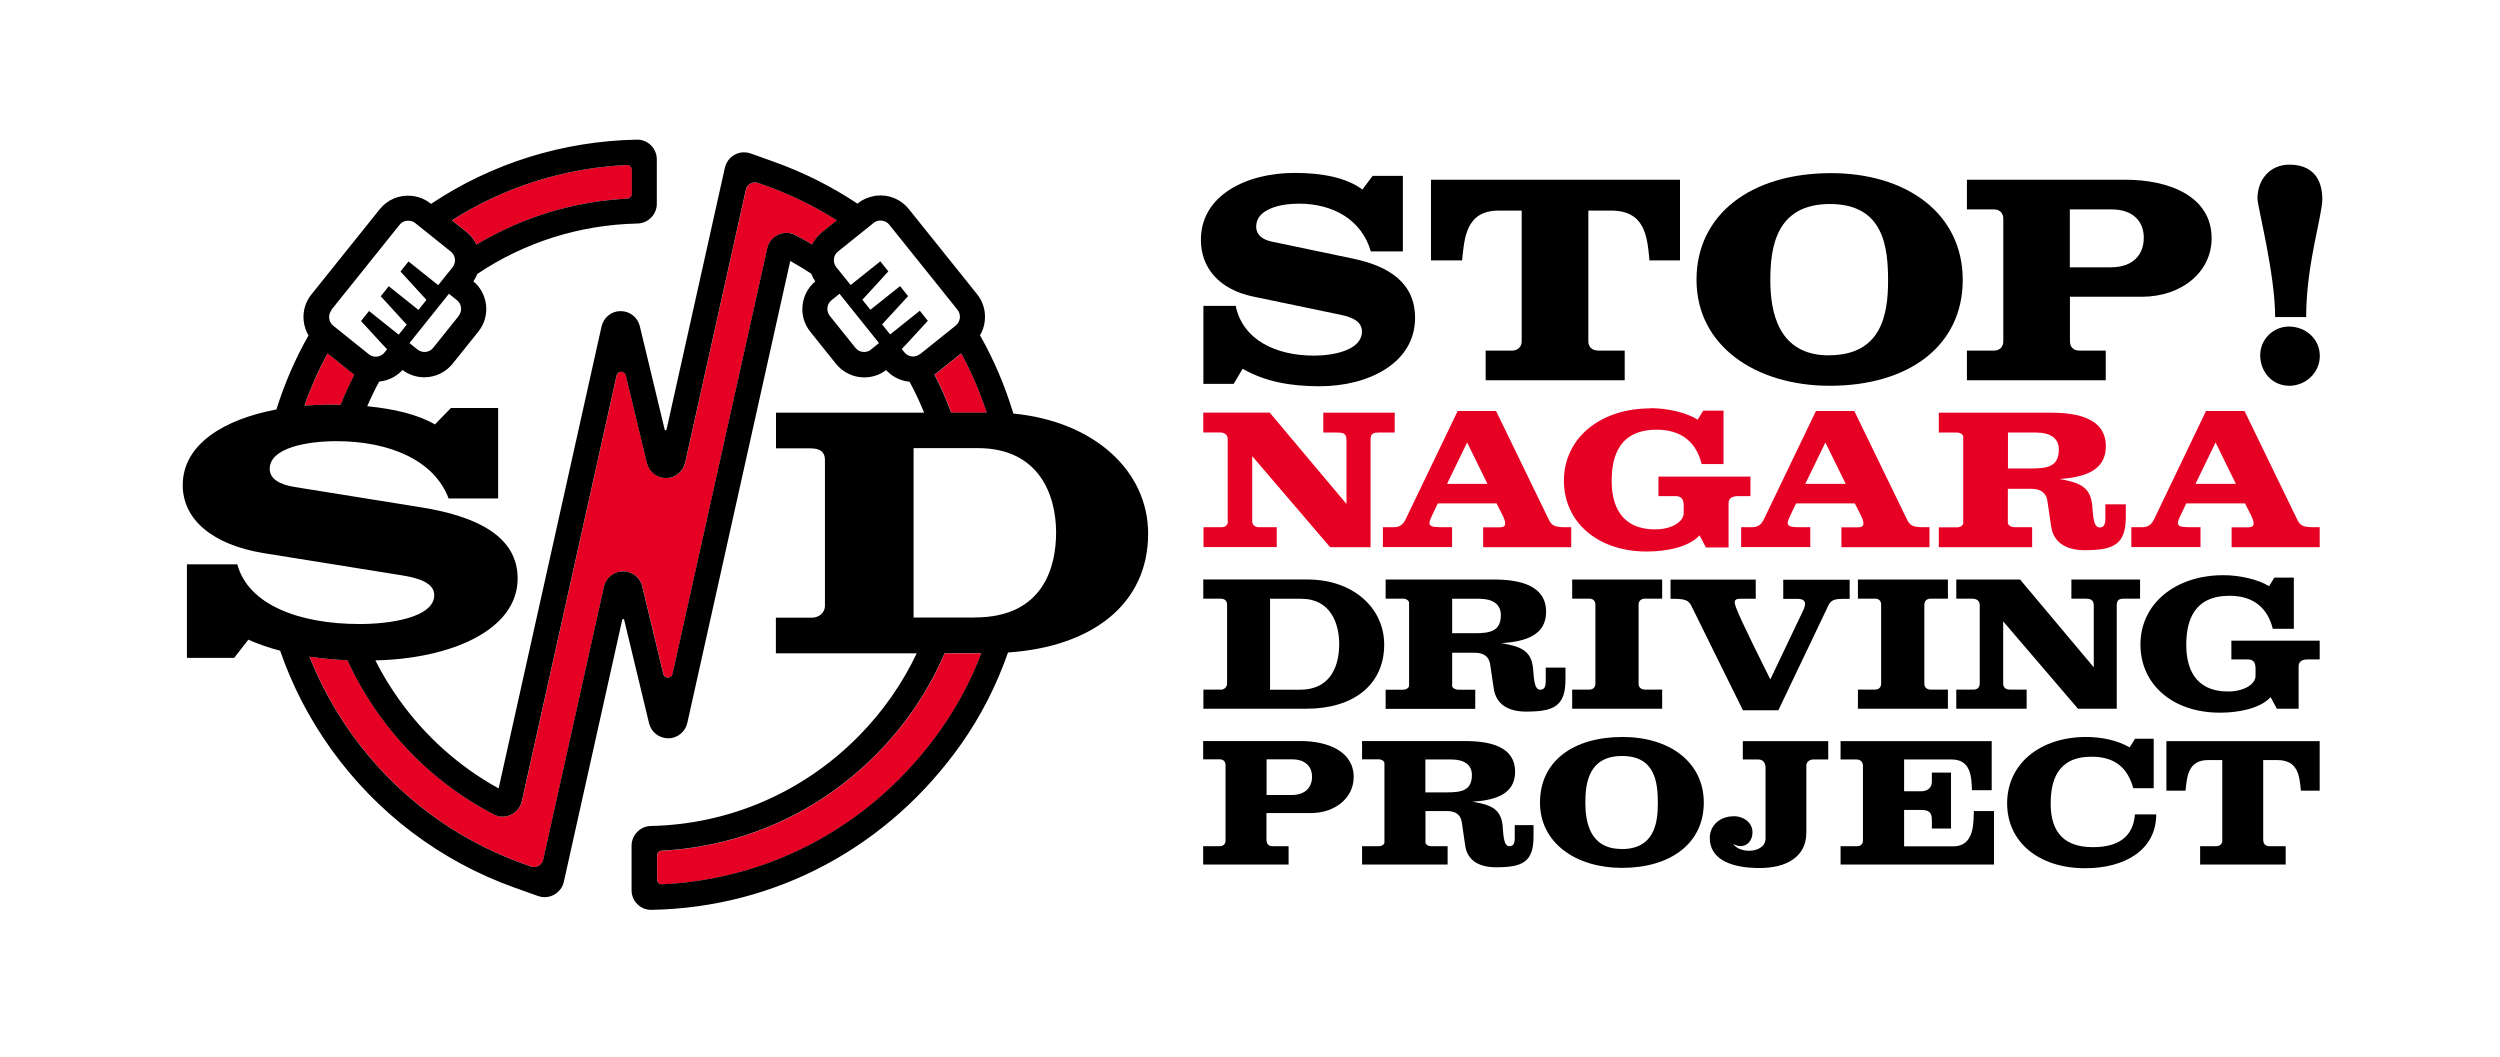<?xml version="1.0" encoding="UTF-8"?>
<svg id="_レイヤー_2" data-name="レイヤー 2" xmlns="http://www.w3.org/2000/svg" xmlns:xlink="http://www.w3.org/1999/xlink" viewBox="0 0 208.93 88.32">
  <defs>
    <style>
      .cls-1 {
        clip-path: url(#clippath);
      }

      .cls-2 {
        fill: none;
      }

      .cls-2, .cls-3, .cls-4 {
        stroke-width: 0px;
      }

      .cls-4 {
        fill: #e60023;
      }
    </style>
    <clipPath id="clippath">
      <rect class="cls-2" width="208.93" height="88.32"/>
    </clipPath>
  </defs>
  <g id="_テキスト" data-name="テキスト">
    <g class="cls-1">
      <g>
        <g>
          <g>
            <path class="cls-3" d="m117.21,21.01h-2.65c-.75-2.63-3.14-3.99-6.01-3.99-1.58,0-3.57.46-3.57,1.92,0,.68.51,1.09,1.34,1.26l6.74,1.41c3.04.63,5.2,2.04,5.2,4.96,0,3.77-3.89,5.71-7.97,5.71-2.38,0-4.52-.36-6.44-1.46l-.75,1.26h-2.53v-6.52h2.7c.58,2.82,3.31,4.16,6.56,4.16,1.58,0,3.99-.44,3.99-2.02,0-.83-.8-1.19-1.77-1.39l-7.34-1.53c-2.75-.58-4.35-2.33-4.35-4.74,0-3.74,3.84-5.59,7.83-5.59,2.29,0,4.33.39,5.67,1.39l.85-1.14h2.53v6.3h0Z"/>
            <path class="cls-3" d="m132.74,28.52c0,.54.39.78.83.78h2.21v2.48h-11.62v-2.48h2.21c.39,0,.8-.24.8-.78v-10.92h-1.92c-2.72,0-2.87,2.24-3.06,4.16h-2.6v-6.74h20.81v6.74h-2.55c-.19-1.99-.36-4.16-3.21-4.16h-1.9v10.92h0Z"/>
            <path class="cls-3" d="m153.02,14.47c6.35,0,11.01,3.4,11.01,8.92s-4.52,8.85-11.11,8.85c-6.25,0-11.14-3.38-11.14-8.85s4.55-8.92,11.23-8.92Zm-.17,15.22c4.4,0,4.94-3.43,4.94-6.22s-.34-6.42-4.86-6.42-4.98,3.65-4.98,6.35c0,2.6.61,6.3,4.91,6.3Z"/>
            <path class="cls-3" d="m172.99,28.52c0,.54.36.78.8.78h2.19v2.48h-11.6v-2.48h2.26c.41,0,.78-.24.78-.78v-10.24c0-.54-.37-.78-.78-.78h-2.26v-2.48h13.23c3.72,0,7.22,1.41,7.22,4.89,0,2.82-2.5,4.89-5.83,4.89h-6.01v3.72Zm0-6.18h3.4c1.9,0,2.77-1.07,2.77-2.48,0-1.31-.85-2.36-2.7-2.36h-3.48v4.84Z"/>
            <path class="cls-3" d="m190.14,26.5c0-3.6-1.48-9.27-1.48-9.91,0-1.58,1.05-2.83,2.66-2.83,1.86,0,2.76,1.1,2.76,2.89,0,1.38-1.35,5.46-1.35,9.85h-2.58Zm-1.25,3.19c0-1.35,1.1-2.4,2.4-2.4,1.38,0,2.58,1.02,2.58,2.45s-1.2,2.5-2.55,2.5c-1.43,0-2.43-1.17-2.43-2.55Z"/>
          </g>
          <g>
            <path class="cls-4" d="m102.6,43.54v-6.86c0-.2-.11-.54-.67-.54h-1.37v-1.66h5.55l6.42,7.64v-5.35c0-.57-.31-.62-.83-.62h-1.11v-1.66h5.97v1.66h-1.37c-.36,0-.65.05-.65.57v9.01h-3.38l-6.51-7.61v5.42c0,.36.26.52.56.52h1.49v1.66h-6.12v-1.66h1.52c.28,0,.52-.16.52-.52Z"/>
            <path class="cls-4" d="m116.51,44.06c.54,0,.8-.34.93-.6l4.38-9.11h3.21l4.36,8.98c.26.56.46.73,1.4.73h.52v1.67h-7.36v-1.66h1.37c.34,0,.47-.11.47-.33,0-.36-.38-.98-.72-1.67h-4.91c-.39.83-.7,1.4-.7,1.63,0,.28.26.36.93.36h.96v1.66h-5.78v-1.66h.93Zm6.1-7.08l-1.68,3.46h3.38l-1.7-3.46Z"/>
            <path class="cls-4" d="m137.91,34.11c1.42,0,3.02.36,3.97.96l.46-.75h1.7v4.46h-1.83c-.44-1.8-1.67-2.87-3.75-2.87-3.1,0-3.77,2.17-3.77,4.28,0,1.93.7,4.05,3.64,4.05,1.4,0,2.38-.65,2.38-1.35v-.65c0-.52-.2-.78-.67-.78h-1.44v-1.63h7.69v1.63h-1c-.42,0-.83.1-.83.6v3.69h-1.89l-.54-1.01c-.91,1-2.79,1.35-4.41,1.35-4.16,0-6.92-2.5-6.92-5.92,0-3.56,3.04-6.04,7.21-6.04Z"/>
            <path class="cls-4" d="m146.45,44.06c.54,0,.8-.34.93-.6l4.38-9.11h3.21l4.36,8.98c.26.56.46.73,1.4.73h.52v1.67h-7.36v-1.66h1.37c.34,0,.47-.11.47-.33,0-.36-.38-.98-.72-1.67h-4.91c-.39.83-.7,1.4-.7,1.63,0,.28.26.36.93.36h.96v1.66h-5.78v-1.66h.93Zm6.1-7.08l-1.68,3.46h3.38l-1.7-3.46Z"/>
            <path class="cls-4" d="m167.81,43.7c0,.2.26.36.55.36h1.47v1.67h-7.8v-1.66h1.52c.28,0,.52-.16.52-.36v-7.2c0-.2-.24-.36-.52-.36h-1.52v-1.66h9.37c2.32,0,4.59.51,4.59,2.81,0,2.04-1.8,2.6-3.89,2.73,1.58.28,2.55.59,2.74,2.09.08.69.05,1.96.62,1.96.38,0,.49-.26.49-.77v-1.16h1.71v1.04c0,2.33-1.03,2.79-3.43,2.79-1.45,0-2.6-.56-2.81-1.98l-.31-2.11c-.06-.42-.28-1.04-1.37-1.04h-1.94v2.86h0Zm0-4.55h1.98c1.32,0,2.27-.16,2.27-1.58,0-.95-.72-1.42-1.88-1.42h-2.37v3Z"/>
            <path class="cls-4" d="m179.06,44.06c.54,0,.8-.34.93-.6l4.37-9.11h3.22l4.36,8.98c.26.56.46.73,1.4.73h.52v1.67h-7.36v-1.66h1.37c.34,0,.47-.11.47-.33,0-.36-.38-.98-.72-1.67h-4.91c-.39.83-.7,1.4-.7,1.63,0,.28.26.36.93.36h.96v1.66h-5.78v-1.66h.93Zm6.1-7.08l-1.68,3.46h3.38l-1.7-3.46Z"/>
          </g>
          <g>
            <path class="cls-3" d="m102.02,57.64c.27,0,.53-.19.53-.55v-6.54c0-.35-.19-.52-.58-.52h-1.41v-1.6h8.72c3.79,0,6.4,2.37,6.4,5.44,0,3.37-2.59,5.36-6.49,5.36h-8.62v-1.6h1.46Zm4.12,0h2.49c2.77,0,3.29-2.27,3.29-3.81,0-1.69-.69-3.79-3.18-3.79h-2.6v7.6Z"/>
            <path class="cls-3" d="m121.35,57.29c0,.19.25.35.53.35h1.41v1.6h-7.49v-1.6h1.46c.27,0,.5-.16.5-.35v-6.91c0-.19-.24-.35-.5-.35h-1.46v-1.6h9c2.23,0,4.41.49,4.41,2.7,0,1.96-1.72,2.49-3.73,2.62,1.52.27,2.45.56,2.63,2.01.08.66.05,1.88.6,1.88.36,0,.47-.25.47-.74v-1.11h1.65v1c0,2.24-.99,2.68-3.29,2.68-1.39,0-2.49-.53-2.7-1.9l-.3-2.02c-.06-.41-.27-1-1.32-1h-1.86v2.74h0Zm0-4.37h1.9c1.27,0,2.18-.16,2.18-1.52,0-.91-.69-1.36-1.8-1.36h-2.27v2.88h0Z"/>
            <path class="cls-3" d="m185.82,48.07c1.36,0,2.9.35,3.81.92l.44-.72h1.63v4.28h-1.76c-.42-1.72-1.6-2.76-3.61-2.76-2.98,0-3.62,2.08-3.62,4.11,0,1.85.67,3.89,3.5,3.89,1.35,0,2.29-.63,2.29-1.3v-.63c0-.5-.19-.75-.64-.75h-1.38v-1.57h7.38v1.57h-.96c-.41,0-.8.09-.8.58v3.54h-1.82l-.52-.97c-.88.96-2.68,1.3-4.23,1.3-4,0-6.65-2.4-6.65-5.69,0-3.42,2.92-5.8,6.93-5.8Z"/>
          </g>
          <g>
            <path class="cls-3" d="m105.85,70.24c0,.33.22.48.49.48h1.35v1.53h-7.14v-1.53h1.39c.25,0,.48-.15.48-.48v-6.3c0-.33-.22-.48-.48-.48h-1.39v-1.53h8.14c2.29,0,4.44.87,4.44,3.01,0,1.73-1.54,3.01-3.59,3.01h-3.7v2.29h0Zm0-3.8h2.09c1.17,0,1.71-.66,1.71-1.53,0-.81-.52-1.45-1.66-1.45h-2.14v2.98h0Z"/>
            <path class="cls-3" d="m119.12,70.39c0,.18.24.33.51.33h1.35v1.53h-7.15v-1.53h1.39c.25,0,.48-.15.48-.33v-6.6c0-.18-.22-.33-.48-.33h-1.39v-1.53h8.59c2.12,0,4.2.46,4.2,2.57,0,1.87-1.65,2.38-3.56,2.5,1.45.25,2.33.54,2.51,1.92.07.63.04,1.8.57,1.8.34,0,.45-.24.45-.7v-1.06h1.57v.96c0,2.14-.94,2.56-3.14,2.56-1.33,0-2.38-.51-2.57-1.81l-.28-1.93c-.06-.39-.25-.96-1.26-.96h-1.78v2.62h0Zm0-4.17h1.81c1.21,0,2.08-.15,2.08-1.45,0-.87-.66-1.3-1.72-1.3h-2.17v2.75Z"/>
            <path class="cls-3" d="m135.61,61.59c3.9,0,6.78,2.09,6.78,5.49s-2.78,5.45-6.84,5.45c-3.84,0-6.85-2.08-6.85-5.45,0-3.49,2.8-5.49,6.91-5.49Zm-.1,9.37c2.71,0,3.04-2.11,3.04-3.83s-.21-3.95-2.99-3.95-3.07,2.24-3.07,3.9c0,1.6.37,3.87,3.02,3.87Z"/>
            <path class="cls-3" d="m144.86,68.21c.87,0,1.6.54,1.6,1.35,0,.7-.45,1.15-1,1.15-.19,0-.4-.06-.61-.18.24.37.79.57,1.32.57.69,0,1.38-.33,1.38-1.02v-5.95c0-.34-.19-.66-.6-.66h-1.3v-1.53h7.14v1.53h-1.26c-.33,0-.57.25-.57.49v5.63c0,2.05-1.72,2.95-3.86,2.95-.28,0-.57,0-.87-.03-1.69-.13-3.34-.76-3.34-2.48,0-.99.79-1.81,1.98-1.81Z"/>
            <path class="cls-3" d="m155.21,70.72c.25,0,.48-.15.48-.48v-6.22c0-.39-.25-.55-.55-.55h-1.32v-1.53h12.63v4.1h-1.65c-.04-1.06-.06-2.57-1.7-2.57h-3.97v2.66h1.41c.54,0,.91-.28.91-.81v-.75h1.6v4.67h-1.6v-.73c0-.66-.3-.82-.9-.82h-1.42v3.04h4.11c1.85,0,1.67-2.17,1.72-2.95h1.68v4.47h-12.82v-1.53h1.39Z"/>
            <path class="cls-3" d="m174.34,61.59c1.27,0,2.6.27,3.64.87l.45-.72h1.56v4.13h-1.71c-.45-1.62-1.44-2.63-3.49-2.63-2.9,0-3.41,2.08-3.41,3.92s.66,3.64,3.52,3.64c2.18,0,3.38-.9,3.52-2.74h1.78c0,2.95-2.59,4.5-5.94,4.5-3.86,0-6.52-2.17-6.52-5.43,0-3.29,2.74-5.54,6.61-5.54Z"/>
            <path class="cls-3" d="m189.15,70.24c0,.33.24.48.51.48h1.36v1.53h-7.15v-1.53h1.36c.24,0,.49-.15.49-.48v-6.72h-1.18c-1.68,0-1.77,1.38-1.89,2.56h-1.6v-4.14h12.81v4.14h-1.57c-.12-1.23-.22-2.56-1.98-2.56h-1.17v6.72h0Z"/>
          </g>
          <path class="cls-3" d="m136.94,57.13c0,.35.25.5.53.5h1.44v1.6h-7.52v-1.6h1.44c.27,0,.5-.16.5-.5v-6.6c0-.35-.24-.5-.5-.5h-1.44v-1.6h7.52v1.6h-1.44c-.28,0-.53.16-.53.5v6.6Z"/>
          <path class="cls-3" d="m141.41,50.74c-.3-.61-.52-.7-1.8-.7v-1.6h7.12v1.6h-1.35c-.28,0-.41.11-.41.31,0,.33.69,1.85,2.98,6.43l2.7-5.67c.11-.22.2-.45.2-.64,0-.25-.16-.42-.61-.42h-1.21v-1.6h5.55v1.6h-.63c-.49,0-.93.06-1.14.53l-4.19,8.78h-2.96l-4.25-8.61Z"/>
          <path class="cls-3" d="m160.82,57.13c0,.35.25.5.53.5h1.44v1.6h-7.52v-1.6h1.44c.27,0,.5-.16.5-.5v-6.6c0-.35-.23-.5-.5-.5h-1.44v-1.6h7.52v1.6h-1.44c-.28,0-.53.16-.53.5v6.6Z"/>
          <path class="cls-3" d="m165.45,57.13v-6.58c0-.19-.11-.52-.64-.52h-1.32v-1.6h5.33l6.16,7.34v-5.14c0-.55-.3-.6-.8-.6h-1.07v-1.6h5.74v1.6h-1.32c-.35,0-.63.05-.63.55v8.65h-3.24l-6.25-7.3v5.2c0,.35.25.5.53.5h1.43v1.6h-5.88v-1.6h1.46c.27,0,.5-.16.5-.5Z"/>
        </g>
        <g>
          <path class="cls-4" d="m52.39,13.79c.23-.01.42.17.42.4v2.01c0,.21-.17.39-.38.4-4.5.23-8.8,1.56-12.6,3.84-.19-.4-.47-.76-.83-1.05l-1.23-.98c4.36-2.77,9.37-4.37,14.62-4.62Zm-25.01,15.74l2.13,1.71s.07.05.11.08c-.42.82-.81,1.65-1.14,2.51-.32,0-.64-.01-.96-.01-.69,0-1.39.03-2.07.08.52-1.5,1.17-2.96,1.93-4.36Zm41.34-10.14c-.36.29-.64.65-.83,1.04-.46-.27-.92-.53-1.4-.78-.46-.24-.99-.25-1.45-.03-.47.22-.8.63-.91,1.13l-7.92,35.58s-.01.05-.02.07c-.01.03-.03.05-.04.07-.01.02-.02.03-.04.04-.2.21-.59.15-.67-.19l-.88-3.66-.88-3.66s-.02-.09-.04-.14c0-.02-.01-.03-.02-.05-.03-.07-.06-.14-.09-.2,0-.01-.01-.02-.02-.04-.08-.15-.19-.28-.31-.39,0,0-.01,0-.01-.01-.05-.05-.11-.09-.17-.13-.12-.08-.25-.15-.39-.2-.09-.03-.17-.05-.27-.07-.09-.02-.18-.02-.28-.02h-.01c-.77,0-1.42.54-1.59,1.29l-5.07,22.79s-.01.06-.02.09c-.02.07-.05.13-.09.18-.02.03-.04.05-.06.08-.09.11-.22.19-.35.24-.07.02-.14.04-.21.04-.07,0-.15,0-.22-.02-.03,0-.06-.01-.09-.03l-.65-.23c-5.78-2.08-10.73-5.82-14.32-10.83-1.45-2.03-2.63-4.2-3.53-6.47,1.02.15,2.08.25,3.18.3.72,1.58,1.6,3.1,2.63,4.54,2.53,3.54,5.76,6.34,9.58,8.34.46.24.99.25,1.45.03.47-.22.8-.63.91-1.13l7.92-35.58s.01-.05.02-.07c.06-.16.21-.23.35-.24.09,0,.18.02.25.07.03.02.05.04.07.07.04.04.06.1.08.16l1.76,7.32c.18.74.83,1.26,1.6,1.26h.01c.77,0,1.42-.54,1.59-1.29l5.07-22.79s.01-.06.02-.09c.02-.07.05-.13.09-.19.04-.06.08-.11.13-.15.1-.09.22-.15.35-.18.06-.01.12-.02.19-.02.08,0,.17.02.25.05l.65.23c2.09.75,4.07,1.72,5.92,2.89l-1.23.99Zm9.91,41.59c-5.51,7.81-13.96,12.49-23.3,12.93-.23.01-.41-.17-.41-.4v-2.01c0-.21.17-.39.38-.4,6.84-.35,13.22-3.23,18.05-8.16,2.4-2.45,4.29-5.28,5.6-8.34h3.07c-.86,2.26-2,4.42-3.39,6.38Zm-.42-29.74l2.13-1.7c.86,1.59,1.57,3.24,2.13,4.95h-2.96c-.4-1.08-.86-2.14-1.4-3.17.04-.03.07-.05.11-.08Z"/>
          <path class="cls-3" d="m84.69,34.57c-.68-2.27-1.61-4.47-2.79-6.55.22-.37.36-.77.4-1.21.09-.81-.14-1.6-.65-2.23l-5.7-7.11c-.65-.81-1.65-1.23-2.68-1.12h-.02s-.07.01-.11.02h-.03c-.52.09-1.02.3-1.43.63l-.02.02c-2.15-1.43-4.47-2.6-6.93-3.48l-1.95-.7c-.3-.11-.62-.14-.93-.08-.65.14-1.13.64-1.27,1.25l-4.88,21.9c-.02.08-.13.08-.15,0l-2.08-8.65c-.18-.74-.84-1.26-1.6-1.26h-.01c-.77,0-1.42.54-1.59,1.29l-8.6,38.6c-3.29-1.82-6.09-4.31-8.31-7.41-.75-1.05-1.42-2.15-1.99-3.29,6.17-.13,11.89-2.46,11.89-6.85,0-3.5-3.38-5.2-8.12-5.95l-10.51-1.69c-1.29-.2-2.09-.7-2.09-1.52,0-1.75,3.11-2.31,5.58-2.31,4.48,0,8.2,1.63,9.37,4.79h4.14v-7.56h-3.95l-1.33,1.37c-1.44-.83-3.4-1.3-5.66-1.52.3-.7.63-1.39,1-2.06.56-.06,1.11-.26,1.58-.63.08-.06.16-.13.24-.21.05-.04.09-.09.13-.13h0s0,0,0,0c.54.41,1.19.61,1.82.61.89,0,1.77-.39,2.37-1.14l2.14-2.67c.51-.63.74-1.42.65-2.23-.09-.78-.46-1.48-1.06-1.98.14-.2.25-.41.33-.62,3.94-2.64,8.56-4.11,13.39-4.21.89-.02,1.61-.76,1.61-1.64v-3.73c0-.44-.18-.86-.49-1.17-.32-.31-.74-.48-1.19-.47-6.2.12-12.13,1.99-17.19,5.37l-.02-.02c-.41-.33-.9-.55-1.43-.63h-.03s-.07-.01-.11-.02h-.02c-1.03-.11-2.04.31-2.68,1.12l-5.7,7.11c-.51.63-.74,1.42-.65,2.23.05.43.19.84.4,1.2-1.11,1.96-2.01,4.04-2.68,6.19-4.38.82-7.83,2.91-7.83,6.32,0,2.89,2.5,4.99,6.79,5.69l11.46,1.84c1.52.23,2.77.67,2.77,1.66,0,1.9-3.76,2.42-6.22,2.42-5.08,0-9.33-1.61-10.24-4.99h-4.21v7.82h3.95l1.18-1.52c.86.38,1.74.68,2.66.92,1,2.9,2.42,5.65,4.24,8.2,3.84,5.36,9.13,9.37,15.32,11.59l1.99.71c.44.16.94.12,1.35-.11.41-.23.71-.62.81-1.08l4.88-21.9c.02-.08.14-.08.16,0l2.08,8.65c.18.74.84,1.26,1.6,1.26h.01c.77,0,1.42-.54,1.59-1.29l8.6-38.6c.6.33,1.18.68,1.75,1.06.09.22.2.44.34.65-.6.5-.97,1.2-1.06,1.98-.09.81.14,1.6.65,2.23l2.14,2.67c.6.75,1.48,1.14,2.37,1.14.64,0,1.28-.2,1.82-.61h0s0,0,0,0c.04.05.09.09.13.13.07.07.15.14.24.21.47.37,1.03.58,1.59.63.46.84.86,1.71,1.22,2.59h-12.38v2.98h2.9c.81,0,1.19.32,1.19.96v12.17c0,.67-.55,1.02-1.1,1.02h-3v2.98h11.77c-1.19,2.51-2.8,4.83-4.8,6.87-4.64,4.73-10.83,7.42-17.42,7.56-.89.02-1.61.76-1.61,1.64v3.73c0,.45.17.86.49,1.17.31.31.72.47,1.16.47.01,0,.02,0,.03,0,10.37-.2,19.79-5.25,25.86-13.85,1.65-2.34,2.97-4.93,3.92-7.66,7.1-.48,11.71-4.09,11.71-9.93,0-5.25-4.51-9.39-11.28-10.04Zm-46.35-8.17l-2.14,2.67c-.32.4-.91.46-1.31.14l-.67-.54,3.3-4.12.67.54c.4.32.46.91.14,1.31Zm14.04-12.61c.23-.01.42.17.42.4v2.01c0,.21-.17.39-.38.4-4.5.23-8.8,1.56-12.6,3.84-.19-.4-.47-.76-.83-1.05l-1.23-.98c4.36-2.77,9.37-4.37,14.62-4.62Zm-24.69,12.11l5.7-7.11c.2-.26.52-.37.82-.34.02,0,.03,0,.05,0,.16.02.31.09.44.19l2.98,2.39c.4.32.46.91.14,1.31l-1.2,1.49-2.48-1.98-.67.84,2.17,2.37-.67.84-2.48-1.98-.67.84.47.51h0s1.7,1.86,1.7,1.86l-.67.84-2.48-1.98-.67.84,1.83,1.99.06.06.29.31-.22.27s-.05.06-.08.09c-.02.02-.05.04-.07.06-.33.26-.81.27-1.15,0l-2.98-2.39c-.4-.32-.46-.91-.14-1.31Zm-.32,3.63l2.13,1.71s.07.05.11.08c-.42.82-.81,1.65-1.14,2.51-.32,0-.64-.01-.96-.01-.69,0-1.39.03-2.07.08.52-1.5,1.17-2.96,1.93-4.36Zm55.08,4.95h-2.96c-.4-1.08-.86-2.14-1.4-3.17.04-.03.07-.05.11-.08l2.13-1.7c.86,1.59,1.57,3.24,2.13,4.95Zm-14.57-14.05c-.46-.27-.92-.53-1.4-.78-.46-.24-.99-.25-1.45-.03-.47.22-.8.63-.91,1.13l-7.92,35.58s-.01.05-.02.07c-.01.03-.03.05-.04.07-.01.02-.02.03-.04.04-.2.21-.59.15-.67-.19l-.88-3.66-.88-3.66s-.02-.09-.04-.14c0-.02-.01-.03-.02-.05-.03-.07-.06-.14-.09-.2,0-.01-.01-.02-.02-.04-.08-.15-.19-.28-.31-.39,0,0-.01,0-.01-.01-.05-.05-.11-.09-.17-.13-.12-.08-.25-.15-.39-.2-.09-.03-.17-.05-.27-.07-.09-.02-.18-.02-.28-.02h-.01c-.77,0-1.42.54-1.59,1.29l-5.07,22.79s-.01.06-.02.09c-.02.07-.05.13-.09.18-.02.03-.04.05-.06.08-.09.11-.22.19-.35.24-.07.02-.14.04-.21.04-.07,0-.15,0-.22-.02-.03,0-.06-.01-.09-.03l-.65-.23c-5.78-2.08-10.73-5.82-14.32-10.83-1.45-2.03-2.63-4.2-3.53-6.47,1.02.15,2.08.25,3.18.3.72,1.58,1.6,3.1,2.63,4.54,2.53,3.54,5.76,6.34,9.58,8.34.46.24.99.25,1.45.03.47-.22.8-.63.91-1.13l7.92-35.58s.01-.05.02-.07c.06-.16.21-.23.35-.24.09,0,.18.02.25.07.03.02.05.04.07.07.04.04.06.1.08.16l1.76,7.32c.18.74.83,1.26,1.6,1.26h.01c.77,0,1.42-.54,1.59-1.29l5.07-22.79s.01-.06.02-.09c.02-.07.05-.13.09-.19.04-.06.08-.11.13-.15.1-.09.22-.15.35-.18.06-.01.12-.02.19-.02.08,0,.17.02.25.05l.65.23c2.09.75,4.07,1.72,5.92,2.89l-1.23.99c-.36.29-.64.65-.83,1.04Zm4.92,8.78c-.4.32-.99.26-1.31-.14l-2.14-2.67c-.32-.4-.26-.99.14-1.31l.67-.54,3.3,4.12-.67.54Zm4.08.38c-.34.27-.82.27-1.15,0-.03-.02-.05-.04-.07-.06-.03-.03-.05-.05-.08-.09l-.22-.27.29-.31.06-.06,1.83-1.99-.67-.84-2.48,1.98-.67-.84,1.7-1.85h0s.47-.51.47-.51l-.67-.84-2.48,1.98-.67-.84,2.17-2.37-.67-.84-2.48,1.98-1.2-1.49c-.32-.4-.26-.99.14-1.31l2.98-2.39c.13-.1.28-.17.44-.19.02,0,.03,0,.05,0,.3-.03.62.09.82.34l5.7,7.11c.32.4.25.99-.14,1.31l-2.98,2.39Zm1.74,31.38c-5.51,7.81-13.96,12.49-23.3,12.93-.23.01-.41-.17-.41-.4v-2.01c0-.21.17-.39.38-.4,6.84-.35,13.22-3.23,18.05-8.16,2.4-2.45,4.29-5.28,5.6-8.34h3.07c-.86,2.26-2,4.42-3.39,6.38Zm2.86-9.36h-5.13v-14.16h5.36c5.13,0,6.55,3.91,6.55,7.06,0,2.86-1.06,7.09-6.78,7.09Z"/>
        </g>
      </g>
    </g>
  </g>
</svg>